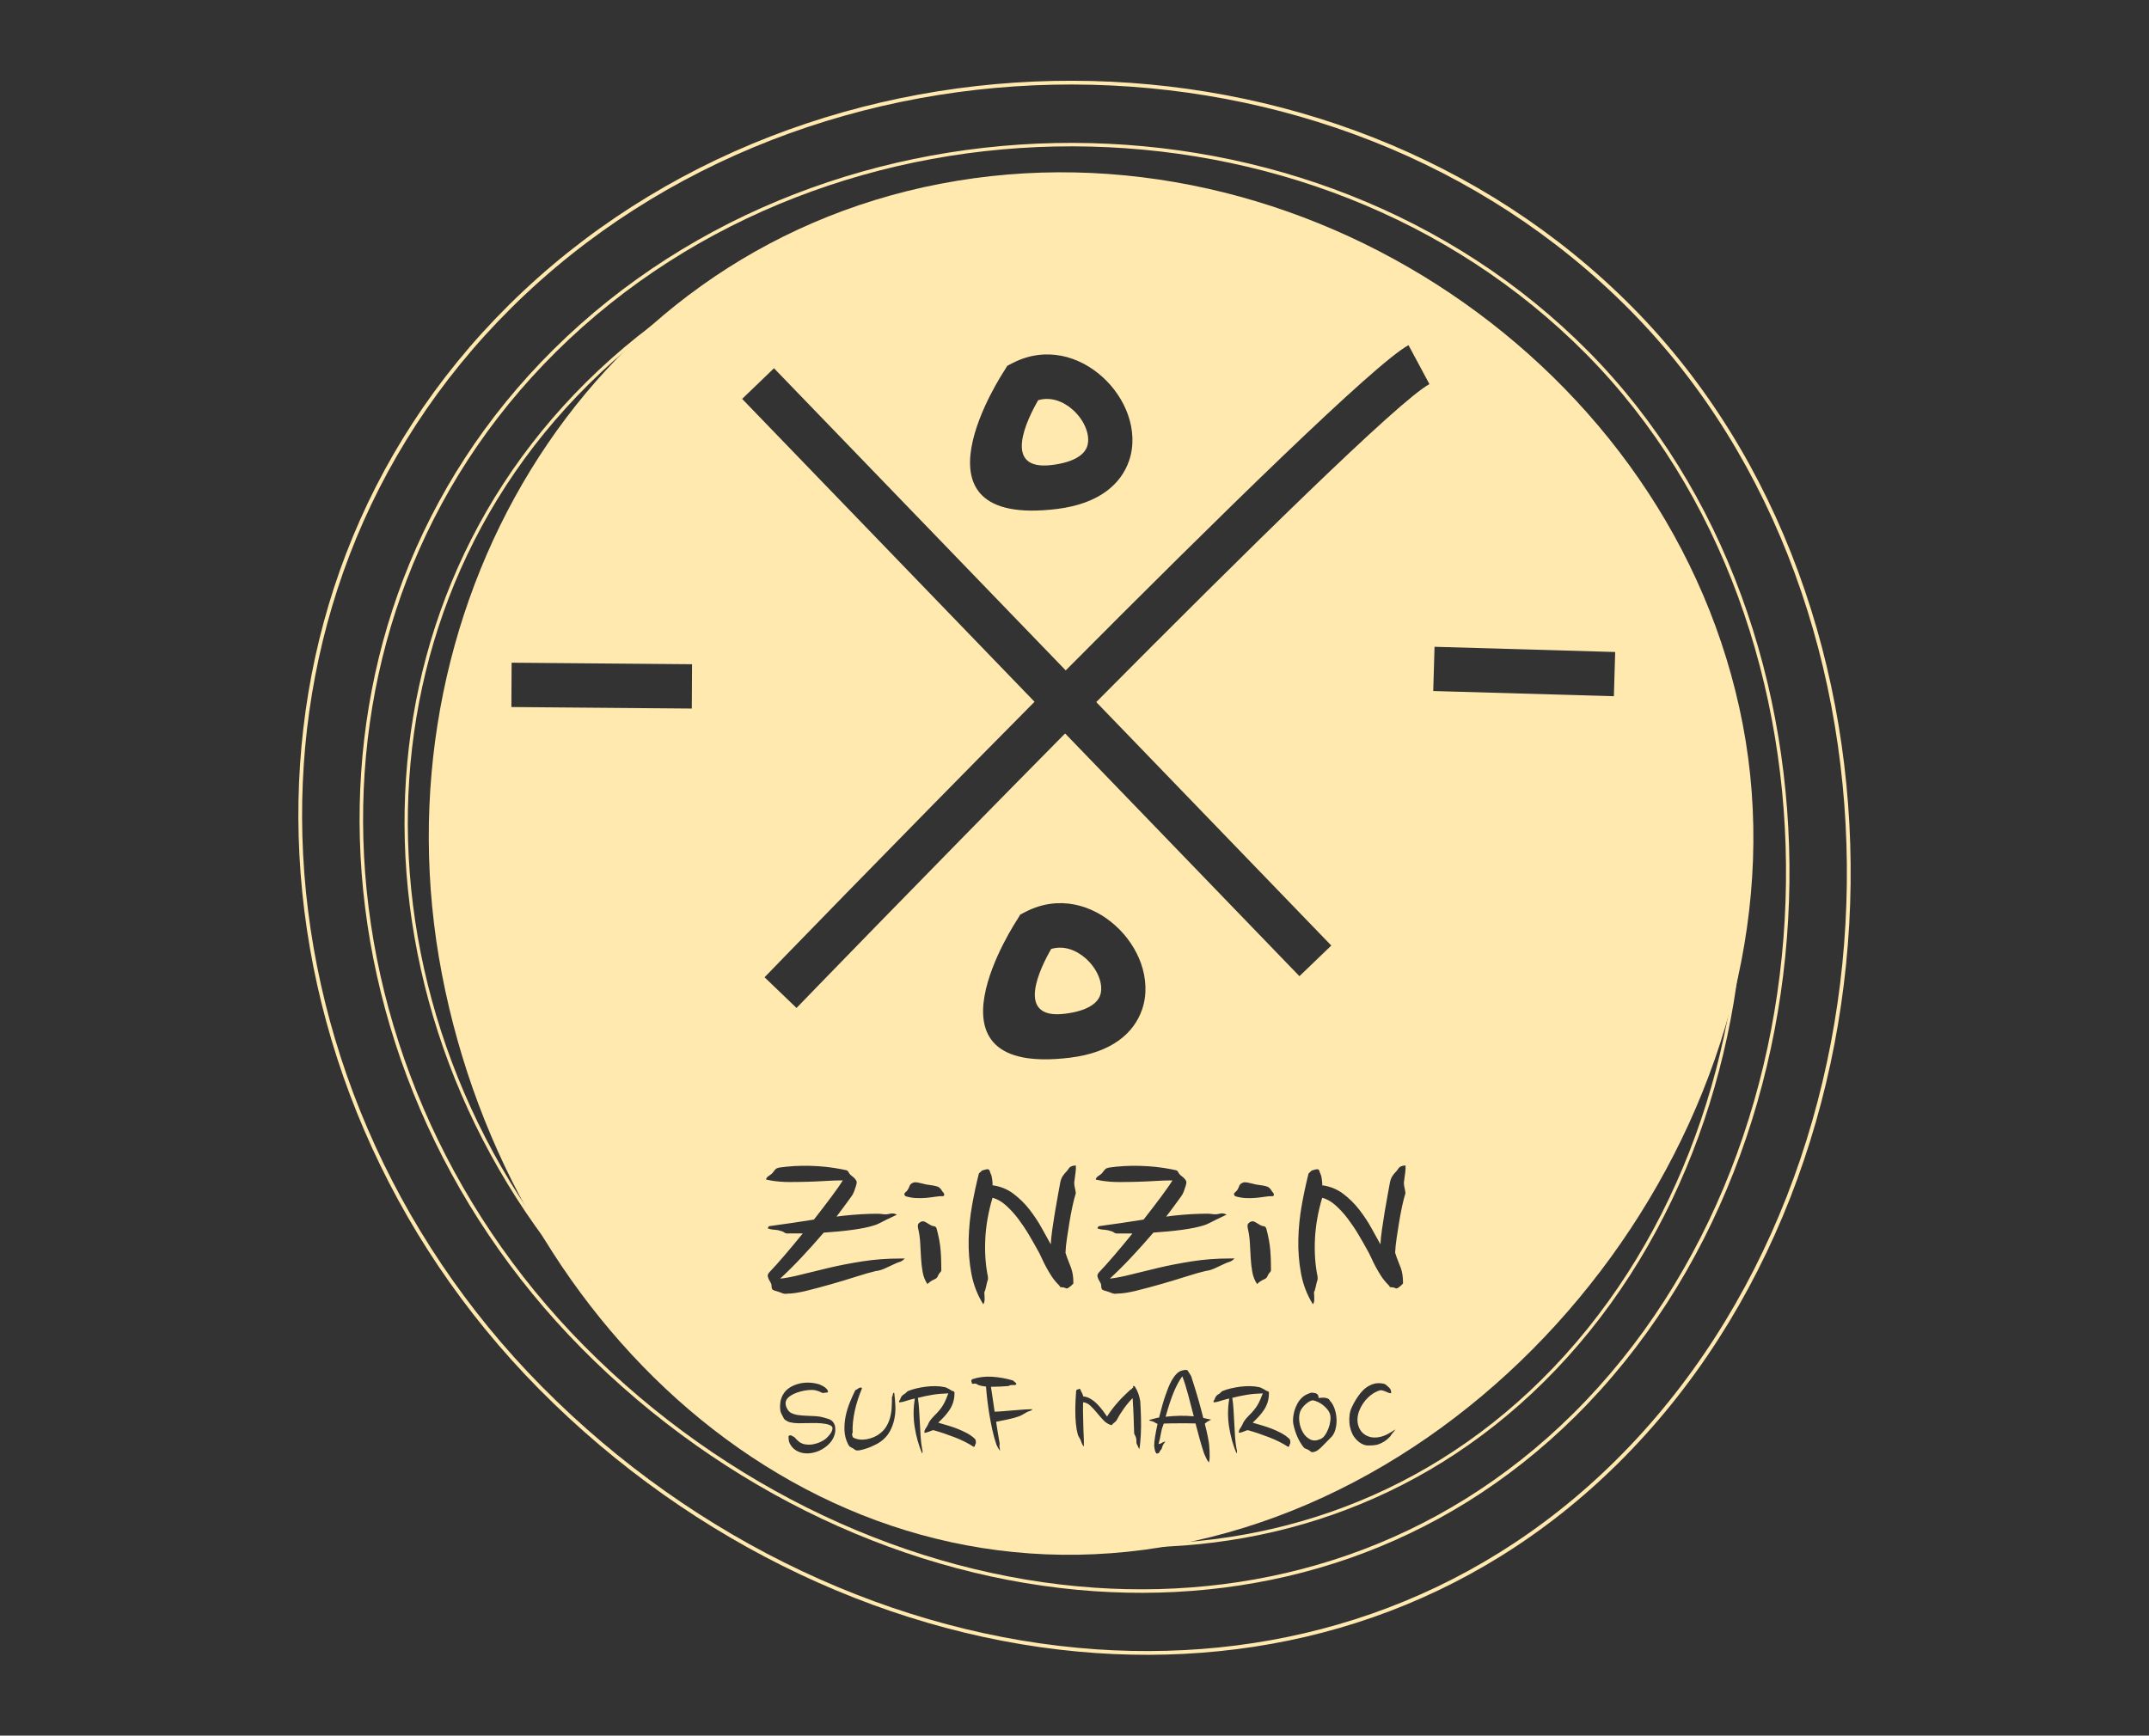 <?xml version="1.0" encoding="utf-8"?>
<!-- Generator: Adobe Adobe Illustrator 29.2.0, SVG Export Plug-In . SVG Version: 6.00 Build 0)  -->
<svg version="1.1" id="Layer_1" xmlns="http://www.w3.org/2000/svg" xmlns:xlink="http://www.w3.org/1999/xlink" x="0px" y="0px"
	 viewBox="0 0 1280 1034" style="enable-background:new 0 0 1280 1034;" xml:space="preserve">
<rect x="0" y="0" width="1280" height="1034" fill="#333333" stroke="none"/>
<style type="text/css">
	.st0{fill:#36A893;}
	.st1{fill-rule:evenodd;clip-rule:evenodd;fill:#FFE9AE;}
	.st2{fill:#FFFFFF;}
</style>
<g>
	<path class="st1" d="M303.21,181.6c90.01-89.14,213-133.74,335.7-133.49c122.37,0.26,244.5,45.13,333.39,134.89
		c88.68,89.57,131.53,216.64,129.97,343.61c-1.57,127.91-48.2,255.77-138.42,345.11c-87.07,86.23-198.74,120.8-310.99,113.11
		c-119.55-8.2-239.76-64.34-331.56-157.05c-90.46-91.36-140.08-210.76-143.41-329.47C174.66,383.43,214.79,269.17,303.21,181.6
		L303.21,181.6z M638.91,50.35C516.76,50.1,394.35,94.48,304.78,183.19c-87.95,87.11-127.87,200.78-124.67,315.07
		c3.31,118.15,52.71,237.01,142.76,327.95C414.3,918.53,533.98,974.44,653,982.6c111.65,7.65,222.7-26.72,309.27-112.46
		c89.78-88.91,136.19-216.19,137.75-343.54c1.55-126.41-41.08-252.89-129.32-342.01C882.25,95.26,760.71,50.61,638.91,50.35z"/>
	<path class="st1" d="M329.79,208.08c82.91-82.12,196.2-123.19,309.22-122.96c112.72,0.24,225.21,41.57,307.09,124.26
		c81.69,82.5,121.15,199.55,119.72,316.51c-1.45,117.83-44.4,235.6-127.5,317.9c-80.2,79.43-183.07,111.27-286.47,104.19
		c-110.12-7.55-220.85-59.26-305.41-144.67c-83.32-84.15-129.03-194.14-132.1-303.49C211.38,393.99,248.34,288.75,329.79,208.08
		L329.79,208.08z M639.02,87.18c-112.51-0.23-225.27,40.65-307.77,122.36c-81.01,80.24-117.78,184.94-114.83,290.22
		c3.05,108.83,48.56,218.31,131.5,302.08c84.21,85.04,194.46,136.54,304.08,144.05c102.84,7.05,205.14-24.61,284.88-103.59
		c82.7-81.91,125.45-199.14,126.89-316.45c1.43-116.44-37.84-232.95-119.12-315.04C863.16,128.55,751.21,87.42,639.02,87.18z"/>
	<path class="st1" d="M349.3,227.52c77.7-76.95,183.86-115.45,289.78-115.23c105.64,0.22,211.06,38.95,287.79,116.44
		c76.56,77.32,113.54,187.01,112.19,296.62c-1.36,110.42-41.61,220.79-119.49,297.91c-75.16,74.44-171.56,104.28-268.46,97.64
		c-103.2-7.07-206.96-55.54-286.21-135.57c-78.09-78.86-120.92-181.94-123.8-284.41C238.33,401.74,272.98,303.11,349.3,227.52
		L349.3,227.52z M639.09,114.22C533.65,114,427.98,152.32,350.67,228.89c-75.92,75.2-110.38,173.32-107.62,271.98
		c2.86,101.99,45.5,204.59,123.24,283.1c78.91,79.7,182.23,127.96,284.97,135c96.38,6.61,192.25-23.06,266.97-97.07
		c77.5-76.76,117.56-186.63,118.91-296.56c1.34-109.12-35.46-218.31-111.63-295.24C849.15,152.99,744.24,114.45,639.09,114.22z"/>
	<g>
		<g>
			<g>
				<path class="st1" d="M704.22,819.95c-0.92,1.24-1.78,2.61-2.59,4.1c-0.81,1.49-1.62,3.19-2.43,5.11
					c-0.81,1.92-1.62,4.11-2.43,6.57c-0.81,2.46-1.65,5.23-2.51,8.31c2.81-0.33,5.62-0.51,8.43-0.57c2.81-0.05,5.59,0.05,8.35,0.32
					c-1.13-4.38-2.24-8.63-3.32-12.77C706.62,826.89,705.46,823.2,704.22,819.95z"/>
				<path class="st1" d="M646.82,571.12c-5.68-5.13-13.28-8.02-20.7-5.78c-6.31,10.91-22.03,42.33,8.15,38.61
					c12.95-1.58,19.31-6,21.03-11.05c1-2.96,0.74-6.63-0.53-10.17C653.29,578.49,650.45,574.37,646.82,571.12z"/>
				<path class="st1" d="M790.52,839.54c-0.78-0.95-1.65-1.78-2.59-2.51c-0.95-0.73-1.95-1.34-3-1.82
					c-1.06-0.49-2.04-0.81-2.96-0.97c-0.49,0-1.11,0.2-1.86,0.61c-0.76,0.4-1.51,0.93-2.27,1.58c-0.76,0.65-1.46,1.39-2.11,2.23
					c-0.65,0.84-1.11,1.66-1.38,2.47c-0.6,1.84-0.72,3.91-0.37,6.2c0.35,2.3,1.07,4.35,2.15,6.16c1.08,1.81,2.49,3.16,4.22,4.05
					c1.73,0.89,3.7,0.85,5.92-0.12c1.02-0.32,1.97-1.09,2.84-2.31s1.58-2.58,2.15-4.1c0.57-1.51,0.95-3.05,1.13-4.62
					c0.19-1.57,0.12-2.86-0.2-3.89C791.86,841.47,791.31,840.48,790.52,839.54z"/>
				<path class="st1" d="M626.51,277.03c12.95-1.58,19.31-6,21.03-11.06c1-2.96,0.74-6.63-0.53-10.16
					c-1.48-4.24-4.32-8.35-7.95-11.61c-5.67-5.12-13.28-8.01-20.7-5.77C612.05,249.33,596.33,280.75,626.51,277.03z"/>
				<path class="st1" d="M1038.02,431.51C996.95,217.52,774.14,68.39,560.18,109.47c-213.96,41.08-338.05,256.81-296.98,470.8
					c41.07,213.99,224.41,380.85,438.37,339.77C915.53,878.96,1079.09,645.49,1038.02,431.51z M598.03,221.09l1.92-3.16l3.37-1.73
					c19.62-10,39.65-4.07,53.39,8.42c6.78,6.1,12.13,14.01,15.1,22.33c3.18,8.99,3.75,18.65,0.69,27.54
					c-4.83,14.06-18.03,25.65-42.85,28.72C535.86,314.78,597.89,221.31,598.03,221.09z M412.06,422.13l-107.47-0.91l0.14-26.41
					l107.47,0.91L412.06,422.13z M459.99,768.07c-0.22-0.33-0.35-0.71-0.4-1.14c-0.06-0.43-0.08-0.86-0.08-1.3
					c0-0.43-0.16-0.92-0.49-1.46c-0.76-1.19-1.3-2.3-1.62-3.32c-0.32-1.03,0-2.03,0.97-3c2.49-2.6,5.48-5.94,9-10.05
					c3.51-4.11,7.11-8.43,10.78-12.97h-8.27c-1.19,0.11-2.05-0.05-2.59-0.49c-0.54-0.43-1.24-0.75-2.11-0.97
					c-1.3-0.43-2.54-0.68-3.73-0.73c-1.19-0.05-2.11-0.19-2.76-0.4c-0.43-0.22-0.79-0.3-1.05-0.24c-0.27,0.05-0.35-0.08-0.24-0.4
					c0.22-0.76,0.54-1.13,0.97-1.13c4.86-0.65,9.46-1.3,13.78-1.95c4.32-0.65,8.54-1.3,12.65-1.95c3.89-4.97,7.41-9.57,10.54-13.78
					c3.13-4.22,5.35-7.4,6.65-9.57c-3.14,0-6.46,0.11-9.97,0.33c-3.51,0.22-7.11,0.38-10.78,0.49c-3.67,0.11-7.35,0.16-11.02,0.16
					c-3.68,0-7.19-0.27-10.54-0.81l-3.41-0.65c0.11-0.86,0.7-1.62,1.78-2.27c1.08-0.65,1.89-1.35,2.43-2.11
					c0.54-0.76,1.03-1.35,1.46-1.78c0.43-0.43,1.13-0.76,2.11-0.97c5.84-0.86,12-1.22,18.48-1.05c6.49,0.16,12.75,0.84,18.81,2.03
					c0.86,0.22,1.51,0.35,1.94,0.4c0.43,0.05,0.78,0.14,1.06,0.24c0.27,0.11,0.51,0.3,0.73,0.57c0.22,0.27,0.54,0.79,0.97,1.54
					c0.32,0.43,0.89,0.95,1.7,1.54c0.81,0.6,1.43,1.22,1.86,1.86c0.54,0.65,0.75,1.33,0.65,2.03c-0.11,0.7-0.27,1.38-0.49,2.03
					c-0.33,0.97-0.68,2-1.06,3.08c-0.38,1.08-0.95,2.11-1.7,3.08c-1.52,2.05-2.97,4.05-4.38,6c-1.41,1.95-2.87,3.89-4.38,5.84
					c3.24-0.43,6.49-0.78,9.73-1.05c3.24-0.27,6.49-0.46,9.73-0.57c1.51,0,2.89-0.03,4.13-0.08c1.24-0.05,2.57,0.03,3.97,0.24
					c1.4,0.22,2.81,0.14,4.22-0.24c1.4-0.38,2.81-0.19,4.21,0.57c-1.19,0.54-2.27,1.05-3.24,1.54c-0.97,0.49-2.05,1-3.24,1.54
					c-1.08,0.54-2.3,1.16-3.65,1.86c-1.35,0.7-2.62,1.22-3.81,1.54c-3.14,0.97-7.24,1.81-12.32,2.51c-5.08,0.7-10.86,1.27-17.35,1.7
					c-4.54,5.3-8.98,10.24-13.3,14.84c-4.33,4.6-8.54,8.78-12.65,12.57c3.24-0.32,7.32-1.11,12.24-2.35
					c4.92-1.24,10.46-2.6,16.62-4.05c6.16-1.46,12.83-2.76,20.02-3.89c7.19-1.13,14.68-1.7,22.46-1.7h2.92
					c-1.08,1.08-2.11,1.76-3.08,2.03c-0.97,0.27-2,0.68-3.08,1.22c-1.84,0.87-3.7,1.73-5.59,2.6c-1.89,0.87-3.76,1.41-5.59,1.62
					c-2.81,0.65-6.6,1.73-11.35,3.24c-4.76,1.52-9.68,3-14.76,4.46c-5.08,1.46-10.03,2.78-14.84,3.97
					c-4.81,1.19-8.67,1.78-11.59,1.78c-1.19,0.22-2.27,0.11-3.24-0.32c-0.97-0.43-2.43-0.92-4.38-1.46
					C460.69,768.66,460.2,768.39,459.99,768.07z M556.71,713.02c-1.68,0.27-3.46,0.49-5.35,0.65c-1.89,0.16-3.87,0.19-5.92,0.08
					c-2.05-0.11-4.11-0.49-6.16-1.13c-0.86-0.86-0.84-1.65,0.08-2.35c0.92-0.7,1.65-1.76,2.19-3.16c0.32-0.97,0.78-1.65,1.38-2.03
					c0.59-0.38,1.22-0.62,1.86-0.73c1.19,0,2.68,0.24,4.46,0.73c1.78,0.49,3.27,0.79,4.46,0.89c1.84,0.22,3.35,0.51,4.54,0.89
					c1.19,0.38,2.21,1.38,3.08,3c0.86,0.87,1.21,1.57,1.05,2.11c-0.16,0.54-0.51,0.76-1.05,0.65
					C559.92,712.61,558.38,712.75,556.71,713.02z M560.68,756.72c0,0.43-0.24,0.89-0.73,1.38c-0.49,0.49-0.84,1-1.05,1.54
					c-0.43,0.97-0.79,1.57-1.06,1.78c-0.27,0.22-0.73,0.49-1.38,0.81c-1.52,0.65-2.87,1.57-4.06,2.76
					c-1.41-2.05-2.35-4.43-2.84-7.13c-0.49-2.7-0.81-5.51-0.97-8.43c-0.16-2.92-0.33-5.86-0.49-8.84c-0.16-2.97-0.57-5.86-1.22-8.68
					c-0.33-1.51-0.22-2.54,0.32-3.08c0.54-0.54,1.13-0.92,1.78-1.13c0.75-0.22,1.59-0.05,2.51,0.49c0.92,0.54,1.81,1.08,2.67,1.62
					c0.76,0.43,1.49,0.68,2.19,0.73c0.7,0.05,1.22,0.51,1.54,1.38c0.65,2.49,1.16,4.76,1.54,6.81c0.38,2.05,0.65,4.03,0.81,5.92
					c0.16,1.89,0.27,3.81,0.33,5.76C560.65,752.34,560.68,754.45,560.68,756.72z M496.91,855.3c-0.7,2-1.86,3.77-3.49,5.31
					c-1.62,1.54-3.46,2.77-5.51,3.69c-1.62,0.7-3.28,1.17-4.99,1.42c-1.7,0.24-3.35,0.2-4.94-0.12c-1.59-0.33-3.05-0.95-4.38-1.86
					c-1.32-0.92-2.39-2.19-3.2-3.81c-0.49-1.02-0.73-2.27-0.73-3.73c-0.05-0.16-0.05-0.32,0-0.49c0.11-0.38,0.46-0.57,1.05-0.57
					c0.22-0.11,0.5-0.04,0.85,0.2c0.35,0.24,0.61,0.39,0.77,0.45c0.43,0.05,0.85,0.34,1.26,0.85c0.4,0.51,0.8,0.93,1.18,1.26
					c1.35,1.41,2.88,2.26,4.58,2.55c1.7,0.3,3.35,0.3,4.95,0c1.59-0.3,3.07-0.77,4.42-1.42c1.35-0.65,2.35-1.24,3-1.78
					c0.38-0.33,0.8-0.72,1.26-1.18c0.46-0.46,0.9-0.97,1.34-1.54c0.43-0.57,0.8-1.18,1.1-1.83c0.29-0.65,0.44-1.32,0.44-2.03
					c-0.16-0.65-0.59-1.15-1.3-1.5c-0.7-0.35-1.59-0.64-2.67-0.85c-1.89-0.33-3.76-0.5-5.59-0.53c-1.84-0.03-3.65-0.01-5.43,0.04
					c-1.78,0.05-3.54,0.08-5.27,0.08c-1.73,0-3.4-0.19-5.03-0.57c-0.49-0.11-0.96-0.28-1.42-0.53c-0.46-0.24-0.91-0.5-1.34-0.77
					c-0.43-0.27-0.76-0.62-0.97-1.05c-0.22-0.43-0.46-0.89-0.73-1.38c-0.27-0.49-0.53-0.99-0.77-1.5c-0.24-0.51-0.42-1.07-0.53-1.66
					c-0.27-1.73-0.26-3.51,0.04-5.35c0.3-1.84,0.99-3.54,2.07-5.11c0.86-1.3,2.04-2.42,3.53-3.36c1.49-0.95,3.16-1.68,5.03-2.19
					c1.86-0.51,3.85-0.76,5.96-0.73c2.11,0.03,4.27,0.37,6.49,1.01c0.27,0.11,0.59,0.26,0.97,0.45c0.38,0.19,0.7,0.34,0.97,0.45
					c0.76,0.38,1.43,0.84,2.03,1.38c0.59,0.54,1,1.08,1.22,1.62c-0.11,0.22-0.11,0.38,0,0.49c0.11,0.11,0.11,0.22,0,0.32
					c-0.16,0.11-0.45,0.18-0.85,0.2c-0.41,0.03-0.74,0.07-1.01,0.12c-0.38,0.11-0.76,0.15-1.13,0.12c-0.38-0.03-0.79-0.17-1.22-0.45
					c-0.65-0.32-1.45-0.63-2.39-0.93c-0.95-0.29-1.96-0.44-3.04-0.44c-1.41,0-2.89,0.15-4.46,0.44c-1.57,0.3-3.07,0.7-4.5,1.22
					c-1.43,0.51-2.71,1.15-3.81,1.91c-1.11,0.76-1.9,1.59-2.39,2.51c-0.33,0.7-0.46,1.45-0.41,2.23c0.05,0.79,0.24,1.53,0.57,2.23
					c0.33,0.7,0.72,1.34,1.18,1.9c0.46,0.57,0.9,0.96,1.34,1.18c1.35,0.7,2.85,1.16,4.5,1.38c1.65,0.22,3.35,0.35,5.11,0.41
					c1.76,0.05,3.5,0.13,5.23,0.24c1.73,0.11,3.33,0.38,4.78,0.81c0.76,0.27,1.47,0.49,2.15,0.65c0.68,0.16,1.28,0.39,1.82,0.69
					c0.54,0.3,1.04,0.7,1.5,1.22c0.46,0.51,0.85,1.26,1.18,2.23C497.73,851.36,497.62,853.36,496.91,855.3z M532.67,845.49
					c-0.54,2.6-1.45,5.06-2.72,7.38c-1.27,2.32-3.12,4.35-5.55,6.08c-1.57,1.08-3.49,2.09-5.76,3.04c-2.27,0.95-4.54,1.63-6.81,2.07
					c-1.3,0.16-2.19,0.03-2.68-0.4c-0.49-0.43-1.03-0.79-1.62-1.05c-0.76-0.38-1.26-0.68-1.5-0.89c-0.24-0.22-0.55-0.68-0.93-1.38
					c-1.3-2.6-2-5.34-2.11-8.23c-0.11-2.89,0.13-5.74,0.73-8.55c0.6-2.81,1.42-5.5,2.47-8.07c1.05-2.57,2.07-4.85,3.04-6.85
					c0.27-0.43,0.47-0.65,0.61-0.65c0.13,0,0.37-0.11,0.69-0.33c0.22-0.11,0.53-0.31,0.93-0.61c0.4-0.3,0.71-0.42,0.93-0.37
					c0.11,0,0.28,0.01,0.53,0.04c0.24,0.03,0.42,0.07,0.53,0.12c0.11,0.05,0.09,0.11-0.04,0.16c-0.14,0.05-0.15,0.14-0.04,0.24
					c-0.86,2.11-1.66,4.27-2.39,6.49c-0.73,2.22-1.34,4.45-1.83,6.69c-0.49,2.25-0.85,4.47-1.09,6.69c-0.24,2.22-0.31,4.32-0.2,6.32
					c-0.11,0.33-0.2,0.58-0.28,0.77c-0.08,0.19-0.12,0.34-0.12,0.45c0.05,0.27,0.13,0.49,0.24,0.65c0.11,0.16,0.16,0.46,0.16,0.89
					c1.3,0.87,2.86,1.35,4.7,1.46c1.84,0.11,3.69-0.11,5.55-0.65c1.86-0.54,3.5-1.27,4.9-2.19c2-1.3,3.55-2.82,4.66-4.58
					c1.11-1.76,1.93-3.62,2.47-5.59c0.54-1.97,0.86-4.01,0.97-6.12c0.11-2.11,0.16-4.16,0.16-6.16c0-0.16,0.07-0.31,0.2-0.44
					s0.2-0.28,0.2-0.45c0-0.16,0.03-0.33,0.08-0.49c0.05-0.11,0.08-0.24,0.08-0.41c0-0.16,0.03-0.29,0.08-0.4
					c0-0.11,0.12-0.23,0.37-0.37c0.24-0.13,0.37-0.07,0.37,0.2c0.32,2.43,0.54,4.97,0.65,7.62
					C533.43,840.28,533.21,842.9,532.67,845.49z M580.99,860.33c-0.16,0.27-0.26,0.57-0.28,0.89c-0.03,0.32-0.15,0.54-0.36,0.65
					c-0.27,0.11-0.54,0.05-0.81-0.16c-3.08-2-6.72-3.81-10.9-5.43c-4.19-1.62-8.37-3.03-12.53-4.22c-0.43,0-0.84,0.08-1.22,0.24
					c-0.38,0.16-0.84,0.35-1.38,0.57c-0.43,0.16-1.01,0.35-1.74,0.57c-0.73,0.22-1.12,0.22-1.18,0c0-0.86,0.24-1.65,0.73-2.35
					c0.49-0.7,0.92-1.43,1.3-2.19c0.43-0.92,0.71-1.51,0.85-1.78c0.13-0.27,0.34-0.57,0.61-0.89c0.22-0.27,0.47-0.61,0.77-1.01
					c0.3-0.4,0.74-0.9,1.34-1.5c1.35-1.3,2.5-2.52,3.45-3.69c0.94-1.16,1.73-2.3,2.35-3.4c0.62-1.11,1.15-2.2,1.58-3.28
					c0.43-1.08,0.86-2.16,1.3-3.24c-3.51,0.11-6.68,0.39-9.49,0.85c-2.81,0.46-5.7,1.07-8.67,1.83c0.32,2.05,0.57,4.37,0.73,6.93
					c0.16,2.57,0.31,5.2,0.45,7.9c0.13,2.7,0.28,5.39,0.44,8.07c0.16,2.67,0.46,5.15,0.89,7.42c0.27,0.76,0.35,1.43,0.24,2.03
					c-0.05,0.16-0.08,0.3-0.08,0.41c0,0.11-0.05,0.22-0.16,0.32c-2.06-4.86-3.53-10.12-4.42-15.77c-0.89-5.65-0.85-11.28,0.12-16.9
					c-0.38,0.05-0.89,0.16-1.54,0.33c-0.65,0.16-1.34,0.35-2.07,0.57c-0.73,0.22-1.43,0.43-2.11,0.65
					c-0.68,0.22-1.26,0.38-1.74,0.49l-1.86,0.24c-0.16-0.49-0.12-0.85,0.12-1.09c0.24-0.24,0.42-0.55,0.53-0.93
					c0.38-1.3,1.16-2.27,2.35-2.92c0.49-0.27,0.89-0.6,1.22-0.97c0.32-0.38,0.7-0.68,1.13-0.89c1.46-0.59,3.11-1.11,4.94-1.54
					c1.84-0.43,3.72-0.77,5.63-1.01c1.92-0.24,3.84-0.35,5.76-0.32c1.92,0.03,3.74,0.23,5.47,0.61c0.54,0.11,1.05,0.31,1.54,0.61
					c0.49,0.3,0.97,0.55,1.46,0.77l1.3,0.81c1.13,0.16,1.62,0.65,1.46,1.46c0,2.38-0.4,4.57-1.22,6.57
					c-0.38,1.03-0.89,2.04-1.54,3.04c-0.65,1-1.37,1.97-2.15,2.92c-0.78,0.95-1.59,1.84-2.43,2.67c-0.84,0.84-1.61,1.61-2.31,2.31
					c1.62,0.49,3.42,1.01,5.39,1.58c1.97,0.57,3.93,1.23,5.88,1.99c1.94,0.76,3.81,1.61,5.59,2.55c1.78,0.95,3.33,2.01,4.62,3.2
					c0.38,0.33,0.62,0.64,0.73,0.93c0.11,0.3,0.16,0.66,0.16,1.1c0,0.43,0.01,0.7,0.04,0.81
					C581.3,859.79,581.2,860.01,580.99,860.33z M613.42,840.59c-0.6,0.14-1.27,0.42-2.03,0.85c-0.6,0.33-1.24,0.7-1.95,1.13
					c-0.7,0.43-1.41,0.79-2.11,1.06c-2.54,0.92-5.12,1.63-7.74,2.15c-2.62,0.51-4.72,0.93-6.28,1.26c0.32,2.05,0.65,4.12,0.97,6.2
					c0.33,2.08,0.68,4.15,1.05,6.2c0.11,0.43,0.12,0.86,0.04,1.3c-0.08,0.43-0.09,0.86-0.04,1.3c0.05,0.43,0.12,0.82,0.2,1.17
					c0.08,0.35,0.12,0.74,0.12,1.18c-0.43-0.6-0.84-1.22-1.22-1.86c-0.38-0.65-0.7-1.33-0.97-2.03c-0.92-2.65-1.72-5.51-2.39-8.59
					c-0.68-3.08-1.27-6.16-1.78-9.24c-0.51-3.08-0.93-6.05-1.26-8.92c-0.33-2.86-0.57-5.43-0.73-7.7c-1.24-0.11-2.35-0.28-3.33-0.53
					c-0.97-0.24-1.76-0.58-2.35-1.01c-0.27-0.22-0.61-0.28-1.01-0.2c-0.41,0.08-0.91,0.12-1.5,0.12c-0.16-0.05-0.26-0.24-0.28-0.57
					c-0.03-0.33-0.09-0.57-0.2-0.73c-0.11-0.22-0.15-0.42-0.12-0.61c0.03-0.19,0.23-0.47,0.61-0.85c3.78-1.24,7.73-1.73,11.84-1.46
					c4.11,0.27,8.11,0.97,12,2.11c0.38,0.11,0.66,0.27,0.85,0.49c0.19,0.22,0.39,0.41,0.61,0.57c0.22,0.16,0.41,0.31,0.57,0.44
					c0.16,0.14,0.27,0.34,0.33,0.61c0,0.43-0.28,0.66-0.85,0.69c-0.57,0.03-1.21,0.04-1.91,0.04c-0.54,0-1.01,0.12-1.42,0.36
					c-0.4,0.24-0.85,0.34-1.34,0.28c-1.24,0.11-2.72,0.2-4.42,0.28c-1.7,0.08-3.42,0.12-5.15,0.12c0.27,1.73,0.59,3.86,0.97,6.4
					s0.78,5.35,1.22,8.43c1.73-0.05,3.57-0.16,5.51-0.33c1.95-0.16,3.92-0.32,5.92-0.49c2-0.16,3.95-0.31,5.84-0.45
					c1.89-0.13,3.65-0.2,5.27-0.2C614.53,840.12,614.01,840.45,613.42,840.59z M637.94,766.04c-0.16,0.16-0.62,0.51-1.38,1.05
					c-0.65,0.54-1.27,0.65-1.86,0.33c-0.59-0.33-1.22-0.49-1.86-0.49c-0.97,0-1.46-0.11-1.46-0.32c0-0.22-0.27-0.6-0.81-1.13
					c-1.73-1.73-3.16-3.49-4.3-5.27c-1.13-1.78-2.19-3.57-3.16-5.35c-0.97-1.78-1.86-3.59-2.68-5.43c-0.81-1.84-1.76-3.67-2.84-5.51
					c-1.3-2.38-2.89-5.16-4.78-8.35c-1.89-3.19-3.97-6.3-6.24-9.32c-2.27-3.03-4.73-5.73-7.38-8.11c-2.65-2.38-5.33-3.89-8.03-4.54
					c-2.49,8.43-3.92,16.62-4.3,24.57c-0.38,7.94,0.13,15.38,1.54,22.29c0.11,0.97,0.11,1.62,0,1.95c-0.11,0.33-0.27,0.86-0.49,1.62
					c-0.22,0.86-0.46,1.92-0.73,3.16c-0.27,1.24-0.57,2.13-0.89,2.68c0.11,1.51,0.16,2.92,0.16,4.22c0,1.3-0.27,2.27-0.81,2.92
					c-3.46-5.51-5.81-11.59-7.06-18.24c-1.24-6.65-1.78-13.43-1.62-20.35c0.16-6.92,0.84-13.7,2.03-20.35
					c1.19-6.65,2.49-12.73,3.89-18.24c0-0.43,0.13-0.75,0.41-0.97c0.27-0.22,0.51-0.43,0.73-0.65c0.22-0.22,0.41-0.4,0.57-0.57
					c0.16-0.16,0.41-0.3,0.73-0.41c0.54-0.11,1.03-0.24,1.46-0.4c0.43-0.16,0.92-0.24,1.46-0.24c0.65,0,1.08,0.38,1.3,1.13
					c0.22,0.76,0.43,1.35,0.65,1.78c0.32,0.54,0.59,1.65,0.81,3.32c0.22,1.68,0.27,2.78,0.16,3.32c4.76,0.65,8.94,2.35,12.57,5.11
					c3.62,2.76,6.81,5.92,9.57,9.49c2.76,3.57,5.16,7.22,7.22,10.95c2.05,3.73,3.84,6.95,5.35,9.65c0.11-2.38,0.4-5.29,0.89-8.76
					c0.49-3.46,1.02-6.97,1.62-10.54c0.59-3.57,1.19-6.95,1.78-10.13c0.59-3.19,1.05-5.7,1.38-7.54c0.32-1.51,0.81-2.76,1.46-3.73
					c0.65-0.97,1.35-1.84,2.11-2.6c0.43-0.43,0.89-1.02,1.38-1.78c0.49-0.75,1.11-1.24,1.86-1.46c0.54-0.22,0.95-0.33,1.22-0.33
					c0.27,0,0.68-0.05,1.22-0.16c0.11,1.08,0.05,2.49-0.16,4.22c-0.22,1.73-0.43,3.35-0.65,4.86c-0.22,1.08-0.16,2.35,0.16,3.81
					c0.33,1.46,0.54,2.67,0.65,3.65c-0.65,2.05-1.3,4.57-1.95,7.54c-0.65,2.97-1.24,6.11-1.78,9.4c-0.54,3.3-1.05,6.57-1.54,9.81
					c-0.49,3.24-0.79,6.16-0.89,8.76c0.65,2.05,1.27,3.78,1.86,5.19c0.59,1.41,1.11,2.73,1.54,3.97c0.43,1.24,0.75,2.57,0.97,3.97
					c0.22,1.41,0.33,3.14,0.33,5.19C638.56,765.42,638.11,765.88,637.94,766.04z M704.34,723.72c3.24-0.27,6.49-0.46,9.73-0.57
					c1.51,0,2.89-0.03,4.13-0.08c1.24-0.05,2.57,0.03,3.97,0.24c1.4,0.22,2.81,0.14,4.22-0.24c1.4-0.38,2.81-0.19,4.22,0.57
					c-1.19,0.54-2.27,1.05-3.24,1.54c-0.97,0.49-2.05,1-3.24,1.54c-1.08,0.54-2.3,1.16-3.65,1.86c-1.35,0.7-2.62,1.22-3.81,1.54
					c-3.14,0.97-7.24,1.81-12.32,2.51c-5.08,0.7-10.86,1.27-17.35,1.7c-4.54,5.3-8.97,10.24-13.3,14.84
					c-4.32,4.6-8.54,8.78-12.65,12.57c3.24-0.32,7.32-1.11,12.24-2.35c4.92-1.24,10.46-2.6,16.62-4.05
					c6.16-1.46,12.83-2.76,20.03-3.89c7.19-1.13,14.67-1.7,22.46-1.7h2.92c-1.08,1.08-2.11,1.76-3.08,2.03
					c-0.97,0.27-2,0.68-3.08,1.22c-1.84,0.87-3.7,1.73-5.59,2.6c-1.89,0.87-3.76,1.41-5.59,1.62c-2.81,0.65-6.59,1.73-11.35,3.24
					c-4.76,1.52-9.67,3-14.75,4.46c-5.08,1.46-10.03,2.78-14.84,3.97c-4.81,1.19-8.68,1.78-11.59,1.78
					c-1.19,0.22-2.27,0.11-3.24-0.32c-0.97-0.43-2.43-0.92-4.38-1.46c-0.76-0.22-1.24-0.49-1.46-0.81
					c-0.22-0.33-0.35-0.71-0.41-1.14c-0.05-0.43-0.08-0.86-0.08-1.3c0-0.43-0.16-0.92-0.49-1.46c-0.76-1.19-1.3-2.3-1.62-3.32
					c-0.33-1.03,0-2.03,0.97-3c2.49-2.6,5.49-5.94,9-10.05c3.51-4.11,7.11-8.43,10.78-12.97h-8.27c-1.19,0.11-2.05-0.05-2.6-0.49
					c-0.54-0.43-1.24-0.75-2.11-0.97c-1.3-0.43-2.54-0.68-3.73-0.73c-1.19-0.05-2.11-0.19-2.76-0.4c-0.43-0.22-0.79-0.3-1.05-0.24
					c-0.27,0.05-0.35-0.08-0.24-0.4c0.22-0.76,0.54-1.13,0.97-1.13c4.86-0.65,9.46-1.3,13.78-1.95c4.32-0.65,8.54-1.3,12.65-1.95
					c3.89-4.97,7.4-9.57,10.54-13.78c3.13-4.22,5.35-7.4,6.65-9.57c-3.14,0-6.46,0.11-9.97,0.33c-3.51,0.22-7.11,0.38-10.78,0.49
					c-3.68,0.11-7.35,0.16-11.03,0.16s-7.19-0.27-10.54-0.81l-3.4-0.65c0.11-0.86,0.7-1.62,1.78-2.27c1.08-0.65,1.89-1.35,2.43-2.11
					c0.54-0.76,1.02-1.35,1.46-1.78c0.43-0.43,1.13-0.76,2.11-0.97c5.84-0.86,12-1.22,18.48-1.05c6.49,0.16,12.75,0.84,18.81,2.03
					c0.86,0.22,1.51,0.35,1.95,0.4c0.43,0.05,0.78,0.14,1.05,0.24c0.27,0.11,0.51,0.3,0.73,0.57c0.22,0.27,0.54,0.79,0.97,1.54
					c0.33,0.43,0.89,0.95,1.7,1.54c0.81,0.6,1.43,1.22,1.86,1.86c0.54,0.65,0.76,1.33,0.65,2.03c-0.11,0.7-0.27,1.38-0.49,2.03
					c-0.32,0.97-0.68,2-1.05,3.08c-0.38,1.08-0.95,2.11-1.7,3.08c-1.52,2.05-2.98,4.05-4.38,6c-1.41,1.95-2.87,3.89-4.38,5.84
					C697.86,724.34,701.1,723.99,704.34,723.72z M753.06,713.02c-1.68,0.27-3.46,0.49-5.35,0.65c-1.89,0.16-3.87,0.19-5.92,0.08
					c-2.05-0.11-4.11-0.49-6.16-1.13c-0.86-0.86-0.84-1.65,0.08-2.35c0.92-0.7,1.65-1.76,2.19-3.16c0.32-0.97,0.78-1.65,1.38-2.03
					c0.59-0.38,1.22-0.62,1.86-0.73c1.19,0,2.68,0.24,4.46,0.73c1.78,0.49,3.27,0.79,4.46,0.89c1.84,0.22,3.35,0.51,4.54,0.89
					c1.19,0.38,2.21,1.38,3.08,3c0.86,0.87,1.21,1.57,1.05,2.11c-0.16,0.54-0.51,0.76-1.05,0.65
					C756.28,712.61,754.74,712.75,753.06,713.02z M757.04,756.72c0,0.43-0.24,0.89-0.73,1.38c-0.49,0.49-0.84,1-1.05,1.54
					c-0.43,0.97-0.79,1.57-1.06,1.78c-0.27,0.22-0.73,0.49-1.38,0.81c-1.52,0.65-2.87,1.57-4.06,2.76
					c-1.41-2.05-2.35-4.43-2.84-7.13c-0.49-2.7-0.81-5.51-0.97-8.43c-0.16-2.92-0.33-5.86-0.49-8.84c-0.16-2.97-0.57-5.86-1.22-8.68
					c-0.33-1.51-0.22-2.54,0.32-3.08c0.54-0.54,1.13-0.92,1.78-1.13c0.75-0.22,1.59-0.05,2.51,0.49c0.92,0.54,1.81,1.08,2.67,1.62
					c0.76,0.43,1.49,0.68,2.19,0.73c0.7,0.05,1.22,0.51,1.54,1.38c0.65,2.49,1.16,4.76,1.54,6.81c0.38,2.05,0.65,4.03,0.81,5.92
					c0.16,1.89,0.27,3.81,0.33,5.76C757.01,752.34,757.04,754.45,757.04,756.72z M680.26,601.41
					c-4.83,14.06-18.03,25.65-42.85,28.71c-93.78,11.58-31.75-81.9-31.61-82.12l1.92-3.16l3.37-1.73c19.63-10,39.65-4.07,53.39,8.42
					c6.78,6.1,12.13,14.01,15.1,22.33C682.74,582.85,683.32,592.52,680.26,601.41z M679.49,854.82c-0.11,1.46-0.22,2.89-0.32,4.3
					c-0.11,1.4-0.27,2.78-0.49,4.13c-0.33-0.33-0.54-0.66-0.65-1.01c-0.11-0.35-0.33-0.82-0.65-1.42c-0.38-0.59-0.54-1.23-0.49-1.91
					c0.05-0.68-0.03-1.44-0.24-2.31c-0.11-0.49-0.32-1-0.65-1.54c-0.32-0.54-0.49-1.02-0.49-1.46c-0.11-3.46-0.22-6.8-0.32-10.01
					c-0.11-3.22-0.3-6.77-0.57-10.66c-0.81,0.81-1.66,1.74-2.56,2.8c-0.89,1.06-1.74,2.15-2.55,3.28s-1.57,2.26-2.27,3.36
					c-0.7,1.11-1.3,2.15-1.78,3.12c-0.33,0.65-0.72,1.18-1.18,1.58c-0.46,0.41-0.9,0.77-1.34,1.1c-0.27,0.22-0.47,0.43-0.61,0.65
					c-0.14,0.22-0.34,0.27-0.61,0.16c-1.73-0.54-3.27-1.54-4.62-3c-1.35-1.46-2.65-2.95-3.89-4.46c-1.24-1.51-2.51-2.88-3.81-4.1
					c-1.3-1.22-2.73-1.88-4.3-1.99c-0.05,1.57-0.07,3.3-0.04,5.19c0.03,1.89,0.07,3.84,0.12,5.84c0.05,2,0.11,3.99,0.16,5.96
					c0.05,1.97,0.13,3.8,0.24,5.47v3.97c-0.6-0.7-1-1.37-1.22-1.99c-0.22-0.62-0.49-1.34-0.81-2.15c-0.22-0.43-0.51-0.96-0.89-1.58
					c-0.38-0.62-0.62-1.18-0.73-1.66c-0.54-2-0.92-4.2-1.13-6.61c-0.22-2.4-0.32-4.78-0.32-7.13s0.05-4.58,0.16-6.69
					c0.11-2.11,0.22-3.86,0.33-5.27c0.05-0.27,0.15-0.5,0.28-0.69c0.13-0.19,0.34-0.28,0.61-0.28c0.22,0,0.38-0.05,0.49-0.16
					c0.11-0.11,0.27-0.19,0.49-0.24c0.38,0,0.63,0.22,0.77,0.65c0.13,0.43,0.42,1.03,0.85,1.78c0.27,0.59,0.43,0.97,0.49,1.13
					c0.05,0.16,0.13,0.49,0.24,0.97c1.51,0.11,2.99,0.6,4.42,1.46c1.43,0.86,2.76,1.92,3.97,3.16c1.22,1.24,2.32,2.54,3.33,3.89
					c1,1.35,1.82,2.51,2.47,3.49c0.97-1.57,2.04-3.11,3.2-4.62c1.16-1.51,2.36-2.96,3.61-4.34c1.24-1.38,2.47-2.65,3.69-3.81
					c1.22-1.16,2.31-2.2,3.28-3.12l1.05-0.65c0-0.22,0.27-0.51,0.81-0.89c0.11-0.11,0.07-0.24-0.12-0.4
					c-0.19-0.16-0.23-0.27-0.12-0.33c0.22-0.05,0.43-0.07,0.65-0.04c0.22,0.03,0.38,0.12,0.49,0.28c0.92,1.41,1.62,2.83,2.11,4.26
					c0.49,1.43,0.86,2.91,1.13,4.42c0.22,3.51,0.37,6.95,0.45,10.3C679.7,848.36,679.66,851.63,679.49,854.82z M720.76,845.98
					c-0.16,0.27-0.39,0.44-0.69,0.53c-0.3,0.08-0.58,0.2-0.85,0.37c-0.27,0.16-0.54,0.38-0.81,0.65c-0.27,0.27-0.54,0.49-0.81,0.65
					c0.76,2.92,1.35,5.46,1.78,7.62c0.43,2.16,0.7,3.78,0.81,4.86c0.11,1.08,0.19,2.27,0.24,3.57c0.05,1.3,0.08,2.49,0.08,3.57
					c0,0.81-0.04,1.47-0.12,1.99c-0.08,0.51-0.2,1.01-0.37,1.5c-0.65-0.81-1.18-1.68-1.58-2.59c-0.4-0.92-0.82-1.84-1.26-2.76
					c-0.92-2.76-1.8-5.65-2.63-8.67c-0.84-3.03-1.66-6.11-2.47-9.24c-1.51-0.05-3.13-0.08-4.86-0.08c-1.73,0-3.46,0-5.19,0
					c-1.73,0-3.36,0.02-4.9,0.04c-1.54,0.03-2.88,0.07-4.01,0.12c-0.11,0.33-0.22,0.7-0.32,1.13c-0.33,0.7-0.6,1.47-0.81,2.31
					c-0.22,0.84-0.4,1.73-0.57,2.67c-0.16,0.95-0.35,1.93-0.57,2.96c-0.22,1.03-0.49,2.05-0.81,3.08c0.7,0,1.39-0.23,2.07-0.69
					c0.68-0.46,1.37-0.69,2.07-0.69c-0.49,0.49-0.91,1.03-1.26,1.62c-0.35,0.59-0.66,1.38-0.93,2.35c-0.05,0.27-0.22,0.55-0.49,0.85
					c-0.27,0.3-0.46,0.53-0.57,0.69c-0.11,0.22-0.22,0.44-0.33,0.69c-0.11,0.24-0.24,0.42-0.4,0.53c-0.38,0.22-0.7,0.34-0.97,0.37
					c-0.27,0.03-0.46-0.04-0.57-0.2c-0.43-0.65-0.72-1.34-0.85-2.07c-0.13-0.73-0.26-1.5-0.36-2.31c0-1.46,0.19-3.35,0.57-5.68
					c0.38-2.32,0.86-4.81,1.46-7.46c-0.43-0.11-0.86-0.31-1.3-0.61c-0.43-0.29-0.81-0.5-1.13-0.61c-0.59-0.27-1.08-0.42-1.46-0.45
					c-0.38-0.03-0.79-0.23-1.22-0.61l4.94-1.3c0.27,0,0.62-0.05,1.06-0.16c0.65-2.54,1.3-4.97,1.94-7.3
					c0.65-2.32,1.27-4.3,1.86-5.92c0.43-1.24,0.96-2.67,1.58-4.3c0.62-1.62,1.35-3.17,2.19-4.66c0.84-1.49,1.78-2.77,2.84-3.85
					c1.05-1.08,2.2-1.76,3.44-2.03c0.38-0.11,0.76-0.19,1.13-0.24c0.38-0.05,0.78-0.08,1.22-0.08c0.43,0,0.76,0.2,0.97,0.61
					c0.22,0.4,0.54,0.91,0.97,1.5c0.27,0.49,0.53,0.91,0.77,1.26c0.24,0.35,0.5,1.07,0.77,2.15c1.3,3.95,2.51,7.91,3.65,11.88
					c1.14,3.97,2.14,7.72,3,11.23l4.95,1.05L720.76,845.98z M768.27,860.33c-0.16,0.27-0.26,0.57-0.28,0.89
					c-0.03,0.32-0.15,0.54-0.37,0.65c-0.27,0.11-0.54,0.05-0.81-0.16c-3.08-2-6.72-3.81-10.9-5.43c-4.19-1.62-8.36-3.03-12.52-4.22
					c-0.43,0-0.84,0.08-1.22,0.24c-0.38,0.16-0.84,0.35-1.38,0.57c-0.43,0.16-1.01,0.35-1.74,0.57c-0.73,0.22-1.12,0.22-1.17,0
					c0-0.86,0.24-1.65,0.73-2.35c0.49-0.7,0.92-1.43,1.3-2.19c0.43-0.92,0.71-1.51,0.85-1.78c0.13-0.27,0.34-0.57,0.61-0.89
					c0.22-0.27,0.47-0.61,0.77-1.01c0.3-0.4,0.74-0.9,1.34-1.5c1.35-1.3,2.5-2.52,3.44-3.69c0.95-1.16,1.73-2.3,2.35-3.4
					c0.62-1.11,1.15-2.2,1.58-3.28c0.43-1.08,0.86-2.16,1.3-3.24c-3.51,0.11-6.68,0.39-9.49,0.85c-2.81,0.46-5.7,1.07-8.68,1.83
					c0.33,2.05,0.57,4.37,0.73,6.93c0.16,2.57,0.31,5.2,0.45,7.9c0.13,2.7,0.28,5.39,0.45,8.07c0.16,2.67,0.46,5.15,0.89,7.42
					c0.27,0.76,0.35,1.43,0.24,2.03c-0.05,0.16-0.08,0.3-0.08,0.41c0,0.11-0.05,0.22-0.16,0.32c-2.05-4.86-3.53-10.12-4.42-15.77
					c-0.89-5.65-0.85-11.28,0.12-16.9c-0.38,0.05-0.89,0.16-1.54,0.33c-0.65,0.16-1.34,0.35-2.07,0.57
					c-0.73,0.22-1.43,0.43-2.11,0.65c-0.68,0.22-1.26,0.38-1.74,0.49l-1.86,0.24c-0.16-0.49-0.12-0.85,0.12-1.09
					c0.24-0.24,0.42-0.55,0.53-0.93c0.38-1.3,1.16-2.27,2.35-2.92c0.49-0.27,0.89-0.6,1.22-0.97c0.32-0.38,0.7-0.68,1.13-0.89
					c1.46-0.59,3.11-1.11,4.95-1.54c1.84-0.43,3.71-0.77,5.63-1.01c1.92-0.24,3.84-0.35,5.76-0.32c1.92,0.03,3.74,0.23,5.47,0.61
					c0.54,0.11,1.05,0.31,1.54,0.61c0.49,0.3,0.97,0.55,1.46,0.77l1.3,0.81c1.13,0.16,1.62,0.65,1.46,1.46
					c0,2.38-0.4,4.57-1.22,6.57c-0.38,1.03-0.89,2.04-1.54,3.04c-0.65,1-1.37,1.97-2.15,2.92c-0.79,0.95-1.6,1.84-2.43,2.67
					c-0.84,0.84-1.61,1.61-2.31,2.31c1.62,0.49,3.42,1.01,5.39,1.58c1.97,0.57,3.93,1.23,5.88,1.99c1.95,0.76,3.81,1.61,5.59,2.55
					c1.78,0.95,3.32,2.01,4.62,3.2c0.38,0.33,0.62,0.64,0.73,0.93c0.11,0.3,0.16,0.66,0.16,1.1c0,0.43,0.01,0.7,0.04,0.81
					C768.58,859.79,768.48,860.01,768.27,860.33z M795.35,851.82c-0.6,2.11-1.65,3.81-3.16,5.11c-0.6,0.6-1.35,1.37-2.27,2.31
					c-0.92,0.95-1.84,1.88-2.76,2.8c-0.76,0.76-1.54,1.42-2.35,1.99c-0.81,0.57-1.73,0.93-2.76,1.09c-0.54,0.11-0.97,0.01-1.3-0.28
					c-0.32-0.3-0.78-0.64-1.38-1.01c-0.43-0.27-0.95-0.5-1.54-0.69c-0.6-0.19-1.05-0.5-1.38-0.93c-2.97-3.78-5.03-8.48-6.16-14.11
					c-0.16-0.86-0.19-1.97-0.08-3.32c0.11-1.35,0.37-2.76,0.77-4.22c0.4-1.46,1-2.91,1.78-4.34c0.78-1.43,1.74-2.66,2.88-3.69
					c1.08-1.02,2.49-1.84,4.22-2.43c0.54-0.32,1.12-0.46,1.74-0.4c0.62,0.05,1.26,0.16,1.9,0.32c0.54,0.11,0.99,0.38,1.34,0.81
					c0.35,0.43,0.53,1.11,0.53,2.03c0.33,0,0.8-0.04,1.42-0.12c0.62-0.08,1.28-0.09,1.99-0.04c0.7,0.05,1.36,0.2,1.99,0.45
					c0.62,0.24,1.09,0.72,1.42,1.42c1.08,1.08,1.97,2.61,2.67,4.58c0.7,1.97,1.11,4.05,1.22,6.24
					C796.18,847.56,795.94,849.71,795.35,851.82z M830.37,852.71c-0.22,0.33-0.54,0.7-0.97,1.13c-0.27,0.27-0.54,0.64-0.81,1.1
					c-0.27,0.46-0.54,0.82-0.81,1.1c-1.89,2.05-4.19,3.54-6.89,4.46c-0.6,0.22-1.11,0.34-1.54,0.37c-0.43,0.03-0.95,0.09-1.54,0.2
					c-0.87,0-1.73,0.03-2.6,0.08c-0.86,0.05-1.7-0.05-2.51-0.32c-2.38-0.81-4.41-2.38-6.08-4.7c-0.76-1.03-1.39-2.28-1.9-3.77
					c-0.51-1.48-0.84-3.05-0.97-4.7c-0.14-1.65-0.09-3.28,0.12-4.9c0.22-1.62,0.68-3.13,1.38-4.54c1.46-3.13,3.2-5.95,5.23-8.43
					c2.03-2.49,4.44-4.22,7.26-5.19c1.89-0.7,4.16-0.75,6.81-0.16c0.65,0.27,1.38,0.81,2.19,1.62c0.27,0.27,0.54,0.54,0.81,0.81
					s0.54,0.65,0.81,1.13c0.05,0.11,0.07,0.22,0.04,0.32c-0.03,0.11-0.01,0.22,0.04,0.33c0.05,0.11,0.08,0.2,0.08,0.28
					c0,0.08,0.03,0.18,0.08,0.28c0.11,0.22,0.08,0.43-0.08,0.65c-0.16,0.22-0.33,0.27-0.49,0.16c-0.54-0.11-1.08-0.28-1.62-0.53
					c-0.54-0.24-1.08-0.47-1.62-0.69c-0.54-0.21-1.08-0.38-1.62-0.49c-0.54-0.11-1.06-0.08-1.54,0.08c-1.08,0.33-2.2,0.84-3.36,1.54
					c-1.16,0.7-2.3,1.58-3.4,2.63c-1.11,1.05-2.14,2.28-3.08,3.69s-1.74,2.97-2.39,4.7c-0.81,2.38-1.05,4.61-0.73,6.69
					c0.33,2.08,1.07,3.82,2.23,5.23c1.16,1.41,2.67,2.42,4.54,3.04c1.86,0.62,3.99,0.69,6.36,0.2c1.73-0.38,3.38-1,4.95-1.86
					c1.57-0.86,3.03-1.76,4.38-2.68C830.83,852.01,830.59,852.39,830.37,852.71z M836.49,707.18c0.33,1.46,0.54,2.67,0.65,3.65
					c-0.65,2.05-1.3,4.57-1.95,7.54c-0.65,2.97-1.24,6.11-1.78,9.4c-0.54,3.3-1.05,6.57-1.54,9.81c-0.49,3.24-0.79,6.16-0.89,8.76
					c0.65,2.05,1.27,3.78,1.86,5.19c0.59,1.41,1.11,2.73,1.54,3.97c0.43,1.24,0.75,2.57,0.97,3.97c0.22,1.41,0.33,3.14,0.33,5.19
					c-0.76,0.76-1.22,1.22-1.38,1.38c-0.16,0.16-0.62,0.51-1.38,1.05c-0.65,0.54-1.27,0.65-1.86,0.33
					c-0.59-0.33-1.22-0.49-1.86-0.49c-0.97,0-1.46-0.11-1.46-0.32c0-0.22-0.27-0.6-0.81-1.13c-1.73-1.73-3.16-3.49-4.3-5.27
					c-1.13-1.78-2.19-3.57-3.16-5.35c-0.97-1.78-1.86-3.59-2.68-5.43c-0.81-1.84-1.76-3.67-2.84-5.51c-1.3-2.38-2.89-5.16-4.78-8.35
					c-1.89-3.19-3.97-6.3-6.24-9.32c-2.27-3.03-4.73-5.73-7.38-8.11c-2.65-2.38-5.33-3.89-8.03-4.54
					c-2.49,8.43-3.92,16.62-4.3,24.57c-0.38,7.94,0.13,15.38,1.54,22.29c0.11,0.97,0.11,1.62,0,1.95c-0.11,0.33-0.27,0.86-0.49,1.62
					c-0.22,0.86-0.46,1.92-0.73,3.16c-0.27,1.24-0.57,2.13-0.89,2.68c0.11,1.51,0.16,2.92,0.16,4.22c0,1.3-0.27,2.27-0.81,2.92
					c-3.46-5.51-5.81-11.59-7.06-18.24c-1.24-6.65-1.78-13.43-1.62-20.35c0.16-6.92,0.84-13.7,2.03-20.35
					c1.19-6.65,2.49-12.73,3.89-18.24c0-0.43,0.13-0.75,0.41-0.97c0.27-0.22,0.51-0.43,0.73-0.65c0.22-0.22,0.41-0.4,0.57-0.57
					c0.16-0.16,0.41-0.3,0.73-0.41c0.54-0.11,1.03-0.24,1.46-0.4c0.43-0.16,0.92-0.24,1.46-0.24c0.65,0,1.08,0.38,1.3,1.13
					c0.22,0.76,0.43,1.35,0.65,1.78c0.32,0.54,0.59,1.65,0.81,3.32c0.22,1.68,0.27,2.78,0.16,3.32c4.76,0.65,8.94,2.35,12.57,5.11
					c3.62,2.76,6.81,5.92,9.57,9.49c2.76,3.57,5.16,7.22,7.22,10.95c2.05,3.73,3.84,6.95,5.35,9.65c0.11-2.38,0.4-5.29,0.89-8.76
					c0.49-3.46,1.02-6.97,1.62-10.54c0.59-3.57,1.19-6.95,1.78-10.13c0.59-3.19,1.05-5.7,1.38-7.54c0.32-1.51,0.81-2.76,1.46-3.73
					c0.65-0.97,1.35-1.84,2.11-2.6c0.43-0.43,0.89-1.02,1.38-1.78c0.49-0.75,1.11-1.24,1.86-1.46c0.54-0.22,0.95-0.33,1.22-0.33
					c0.27,0,0.68-0.05,1.22-0.16c0.11,1.08,0.05,2.49-0.16,4.22c-0.22,1.73-0.43,3.35-0.65,4.86
					C836.11,704.45,836.17,705.72,836.49,707.18z M652.95,418.27l140,145.05l-18.97,18.25l-139.57-144.6
					C550.65,521.69,474.9,600.02,474.43,600.5l-19.04-18.28c0.47-0.48,76.34-78.9,160.81-164.13L442.04,237.64l18.97-18.25
					L634.77,399.4c90.19-90.71,184.51-183.25,204.18-193.76l12.46,23.21C833.47,238.43,741.55,328.98,652.95,418.27z M961.27,414.78
					l-107.6-3.1l0.78-26.35l107.6,3.11L961.27,414.78z"/>
			</g>
		</g>
	</g>
</g>
</svg>
